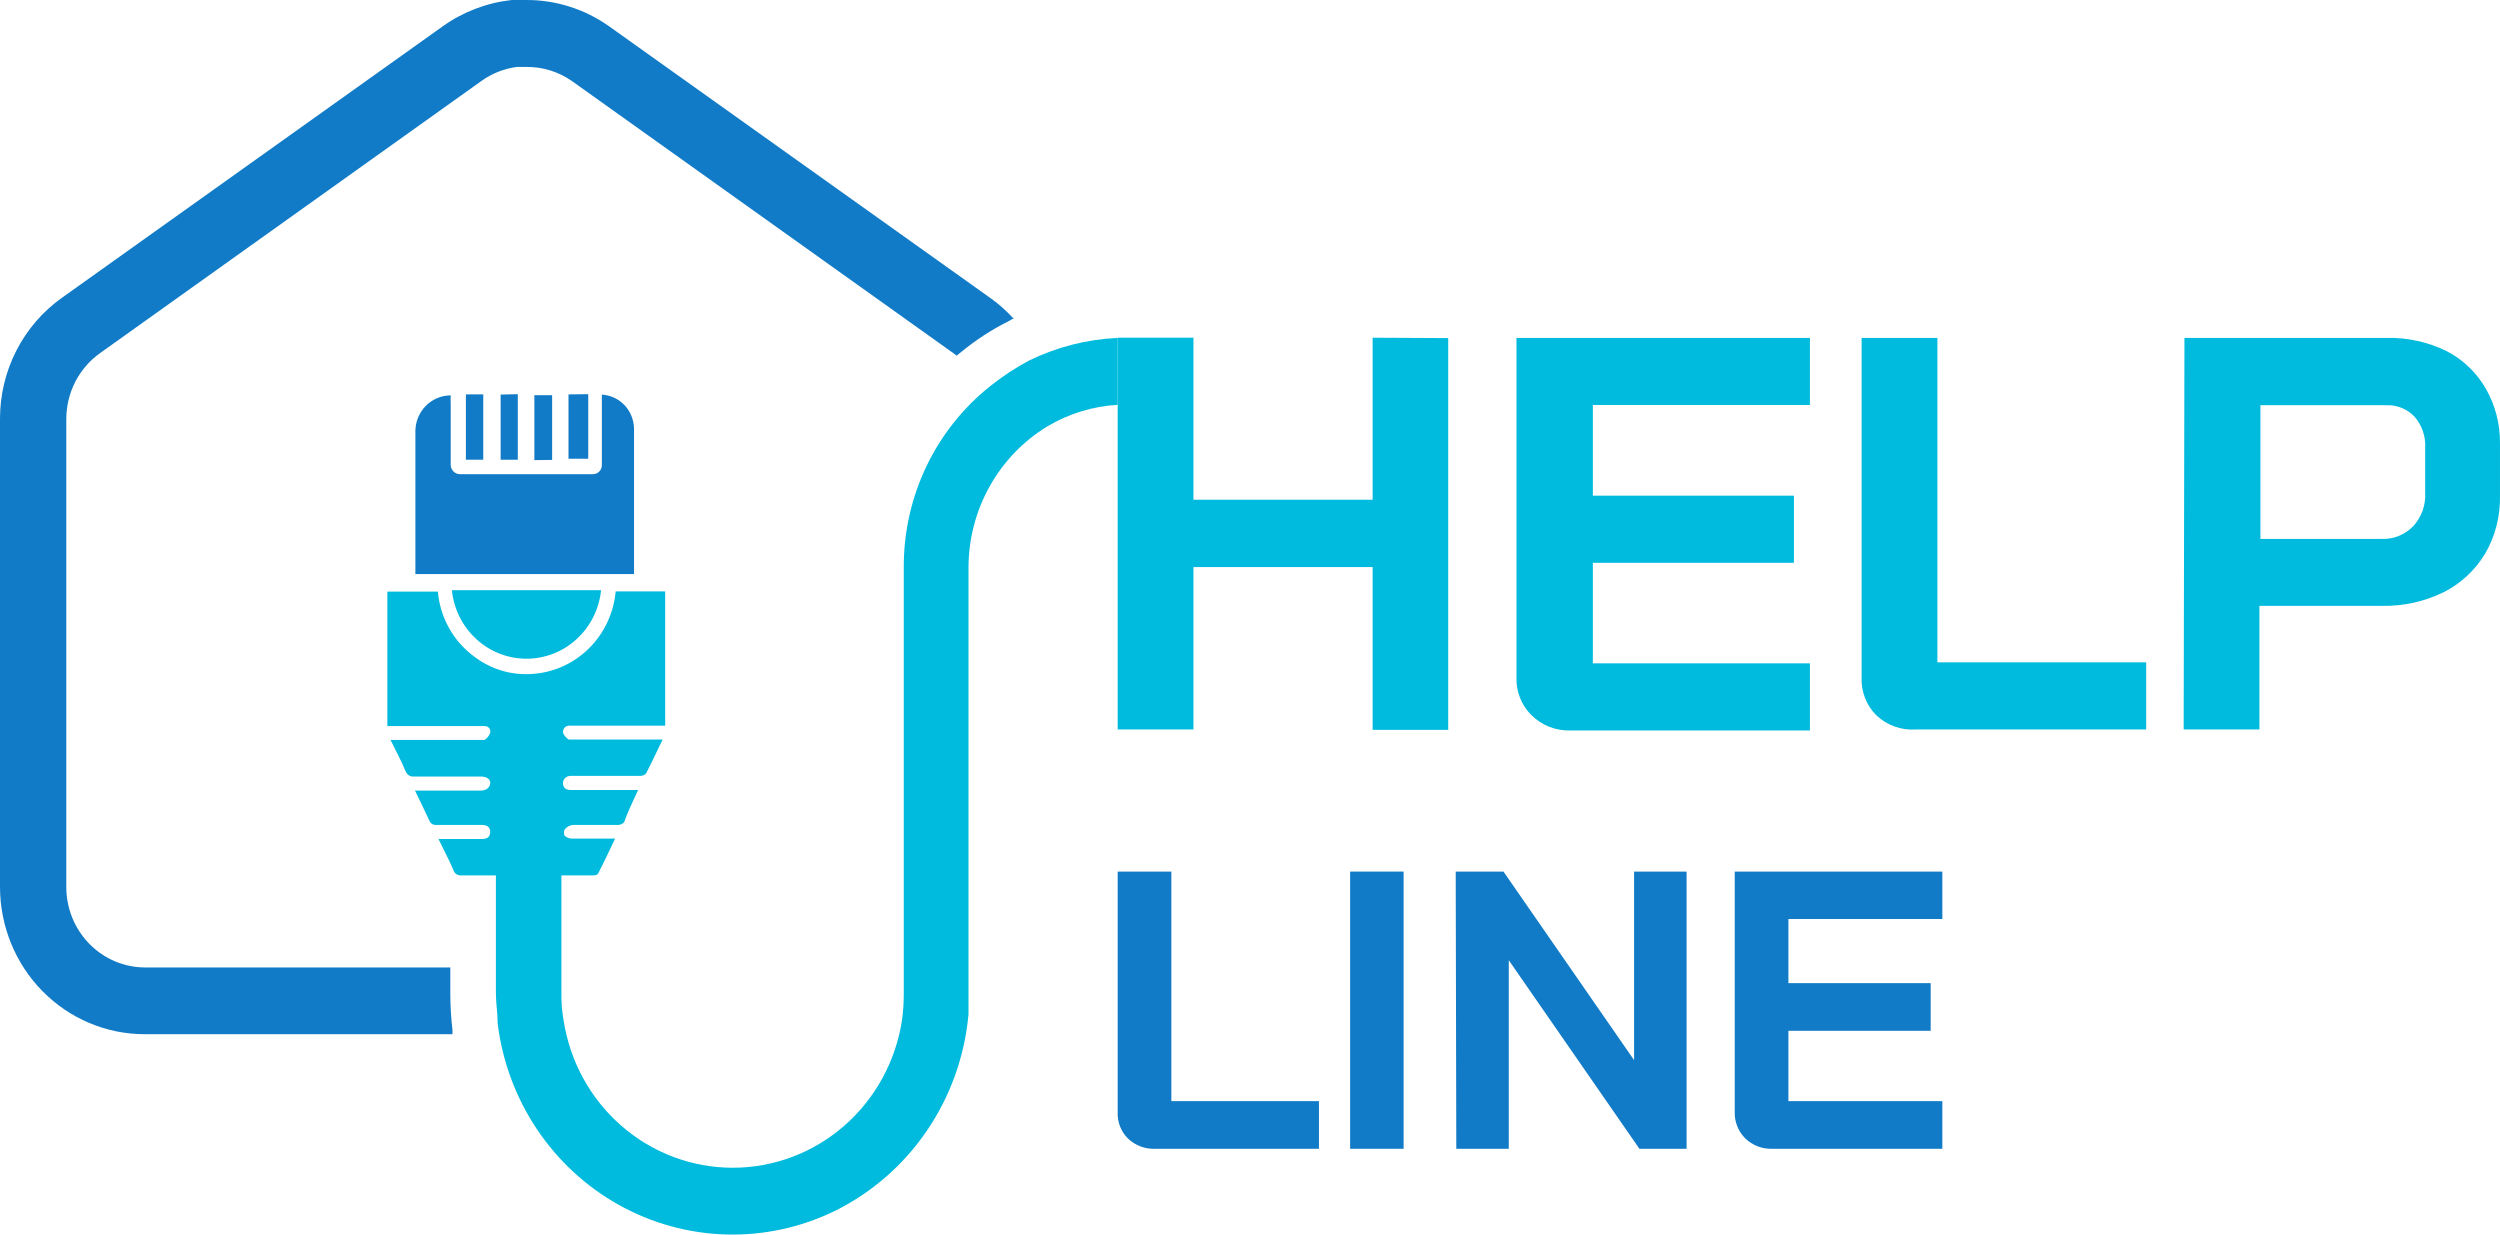 <svg xmlns="http://www.w3.org/2000/svg" width="162" height="80" viewBox="0 0 162 80" fill="none"><g id="Vector"><path d="M88.946 21.883V32.381H77.336V21.883H72.426V47.27H77.336V36.745H88.946V47.295H93.844V21.909L88.946 21.883Z" fill="#00BBDD"></path><path d="M99.227 46.332C98.907 46.013 98.656 45.629 98.491 45.205C98.326 44.781 98.25 44.326 98.268 43.87V21.896H117.283V26.246H103.217V32.121H116.247V36.471H103.217V42.984H117.283V47.335H101.721C101.26 47.345 100.803 47.262 100.375 47.09C99.946 46.917 99.556 46.66 99.227 46.332Z" fill="#00BBDD"></path><path d="M121.579 46.345C121.262 46.026 121.014 45.644 120.851 45.222C120.688 44.801 120.614 44.349 120.633 43.896V21.896H125.543V42.919H139.072V47.27H124.136C123.671 47.302 123.203 47.236 122.763 47.077C122.324 46.918 121.92 46.669 121.579 46.345Z" fill="#00BBDD"></path><path d="M141.552 21.896H154.685C156.011 21.869 157.325 22.159 158.521 22.743C159.586 23.286 160.474 24.132 161.078 25.178C161.704 26.272 162.022 27.52 161.999 28.786V32.147C162.024 33.455 161.692 34.745 161.04 35.872C160.393 36.947 159.463 37.813 158.354 38.373C157.107 38.984 155.736 39.288 154.352 39.259H146.411V47.27H141.501L141.552 21.896ZM154.339 34.921C154.715 34.936 155.091 34.87 155.441 34.729C155.791 34.588 156.108 34.374 156.372 34.101C156.638 33.815 156.844 33.477 156.978 33.108C157.112 32.738 157.171 32.345 157.152 31.951V29.008C157.191 28.273 156.943 27.551 156.462 27.002C156.226 26.754 155.941 26.559 155.626 26.431C155.31 26.303 154.972 26.245 154.633 26.259H146.475V34.921H154.339Z" fill="#00BBDD"></path><path d="M72.426 21.896V26.233C70.821 26.324 69.261 26.802 67.873 27.627C66.321 28.569 65.035 29.903 64.138 31.501C63.242 33.098 62.767 34.905 62.759 36.745V64.424C62.759 64.88 62.759 65.349 62.759 65.727C62.514 68.434 61.586 71.032 60.065 73.266C58.544 75.501 56.48 77.297 54.076 78.479C51.884 79.543 49.476 80.062 47.048 79.994C44.621 79.926 42.244 79.271 40.113 78.085C37.983 76.899 36.158 75.214 34.791 73.17C33.424 71.126 32.553 68.78 32.249 66.326C32.249 65.622 32.134 65.023 32.134 64.372V56.557H36.379V64.372C36.37 64.957 36.417 65.542 36.52 66.117C36.93 68.779 38.26 71.205 40.27 72.956C42.281 74.708 44.839 75.67 47.485 75.67C50.13 75.67 52.688 74.708 54.699 72.956C56.709 71.205 58.039 68.779 58.449 66.117C58.529 65.539 58.567 64.956 58.564 64.372V36.745C58.558 34.485 59.059 32.254 60.03 30.222C61.001 28.19 62.416 26.411 64.165 25.022C64.963 24.381 65.82 23.818 66.723 23.342C68.51 22.477 70.449 21.986 72.426 21.896Z" fill="#00BBDD"></path><path d="M73.09 73.776C72.865 73.552 72.689 73.282 72.574 72.983C72.46 72.684 72.409 72.364 72.426 72.044V56.478H75.904V71.353H85.468V74.441H74.868C74.543 74.457 74.218 74.406 73.913 74.292C73.608 74.178 73.328 74.003 73.09 73.776Z" fill="#117BC7"></path><path d="M87.489 56.478H90.954V74.441H87.489V56.478Z" fill="#117BC7"></path><path d="M94.33 56.478H97.424L105.889 68.696V56.478H109.291V74.441H106.234L97.769 62.223V74.441H94.368L94.33 56.478Z" fill="#117BC7"></path><path d="M113.088 73.763C112.863 73.539 112.686 73.268 112.57 72.97C112.453 72.672 112.399 72.352 112.411 72.031V56.478H125.863V59.553H115.889V63.708H125.108V66.795H115.889V71.353H125.863V74.441H114.853C114.529 74.454 114.206 74.401 113.903 74.285C113.6 74.168 113.323 73.991 113.088 73.763Z" fill="#117BC7"></path><path d="M65.687 20.659C65.572 20.659 65.469 20.763 65.354 20.815C64.262 21.361 63.233 22.029 62.285 22.808L61.991 23.042L61.761 22.873L37.057 5.249C36.191 4.645 35.165 4.327 34.116 4.338H33.489C32.655 4.447 31.86 4.765 31.175 5.262L6.496 22.873C5.82 23.35 5.267 23.987 4.884 24.728C4.502 25.47 4.3 26.294 4.296 27.132V57.482C4.296 58.863 4.835 60.188 5.794 61.166C6.754 62.143 8.055 62.692 9.411 62.692H29.18V64.424C29.184 65.199 29.231 65.973 29.32 66.743C29.316 66.834 29.316 66.925 29.32 67.016H9.36C6.876 67.013 4.496 66.005 2.741 64.215C0.986 62.425 -2.31126e-06 59.998 0 57.468V27.119C0.002 25.585 0.366 24.073 1.063 22.713C1.759 21.352 2.768 20.183 4.002 19.304L28.707 1.693C30.03 0.755 31.566 0.172 33.169 0H34.077C35.99 -0.012 37.86 0.574 39.435 1.68L64.165 19.304C64.721 19.695 65.231 20.15 65.687 20.659Z" fill="#117BC7"></path><path d="M41.353 51.19H36.942C36.673 51.19 36.481 51.034 36.481 50.76C36.481 50.487 36.66 50.304 36.942 50.278H41.481C41.552 50.28 41.623 50.267 41.689 50.24C41.755 50.214 41.815 50.173 41.865 50.122C42.236 49.406 42.568 48.676 42.939 47.921H37.185C37.069 47.921 36.929 47.921 36.852 47.921C36.685 47.817 36.556 47.662 36.481 47.478C36.481 47.243 36.584 47.061 36.852 47.022H43.105V38.321H39.895C39.769 39.73 39.149 41.047 38.149 42.029C37.149 43.012 35.836 43.596 34.448 43.674C33.12 43.764 31.805 43.366 30.74 42.554C30.07 42.066 29.512 41.437 29.103 40.708C28.695 39.98 28.446 39.17 28.374 38.334H25.101V47.048H31.392C31.661 47.048 31.827 47.257 31.763 47.504C31.689 47.684 31.564 47.838 31.405 47.947C31.328 47.947 31.175 47.947 31.06 47.947H25.305C25.651 48.663 25.983 49.249 26.277 49.966C26.317 50.081 26.395 50.179 26.497 50.243C26.6 50.307 26.721 50.334 26.84 50.318H31.136C31.558 50.318 31.801 50.5 31.763 50.786C31.724 51.073 31.469 51.229 31.149 51.229H26.891C27.211 51.894 27.53 52.532 27.812 53.157C27.848 53.255 27.916 53.338 28.004 53.392C28.092 53.447 28.195 53.469 28.298 53.456H31.226C31.533 53.456 31.776 53.574 31.763 53.925C31.75 54.277 31.52 54.368 31.226 54.368H28.413C28.745 55.059 29.078 55.671 29.372 56.361C29.405 56.48 29.478 56.582 29.579 56.649C29.681 56.716 29.802 56.743 29.922 56.726C31.034 56.726 32.147 56.726 33.246 56.726H38.361C38.502 56.726 38.719 56.726 38.77 56.583C39.141 55.866 39.486 55.124 39.857 54.342H37.069C36.896 54.34 36.728 54.275 36.596 54.16C36.56 54.097 36.541 54.025 36.541 53.952C36.541 53.878 36.56 53.807 36.596 53.743C36.722 53.588 36.9 53.485 37.095 53.456C38.08 53.456 39.051 53.456 40.023 53.456C40.102 53.46 40.181 53.445 40.254 53.414C40.327 53.382 40.393 53.334 40.445 53.274C40.701 52.558 41.021 51.894 41.353 51.19ZM38.949 38.243H29.282C29.405 39.461 29.968 40.59 30.86 41.41C31.753 42.231 32.913 42.685 34.116 42.685C35.318 42.685 36.478 42.231 37.371 41.41C38.264 40.59 38.826 39.461 38.949 38.243Z" fill="#00BBDD"></path><path d="M39 25.582C39 27.106 39 28.63 39 30.141C39 30.297 38.94 30.445 38.832 30.555C38.724 30.665 38.578 30.727 38.425 30.727H29.794C29.639 30.724 29.491 30.66 29.381 30.548C29.272 30.436 29.209 30.286 29.206 30.128C29.206 28.826 29.206 27.523 29.206 26.142C29.195 25.969 29.195 25.795 29.206 25.621C28.904 25.621 28.605 25.682 28.327 25.8C28.048 25.918 27.795 26.091 27.582 26.309C27.37 26.527 27.201 26.785 27.087 27.07C26.973 27.354 26.915 27.659 26.917 27.966V37.201H41.085V27.796C41.081 27.207 40.85 26.642 40.441 26.225C40.031 25.808 39.477 25.573 38.898 25.569L39 25.582Z" fill="#117BC7"></path><path d="M30.19 25.556V29.789H31.315V25.556H30.19Z" fill="#117BC7"></path><path d="M36.839 25.556V29.724H38.118V25.543L36.839 25.556Z" fill="#117BC7"></path><path d="M35.778 29.802V25.608H34.627V29.816L35.778 29.802Z" fill="#117BC7"></path><path d="M32.441 25.569V29.789H33.553V25.543L32.441 25.569Z" fill="#117BC7"></path></g></svg>
